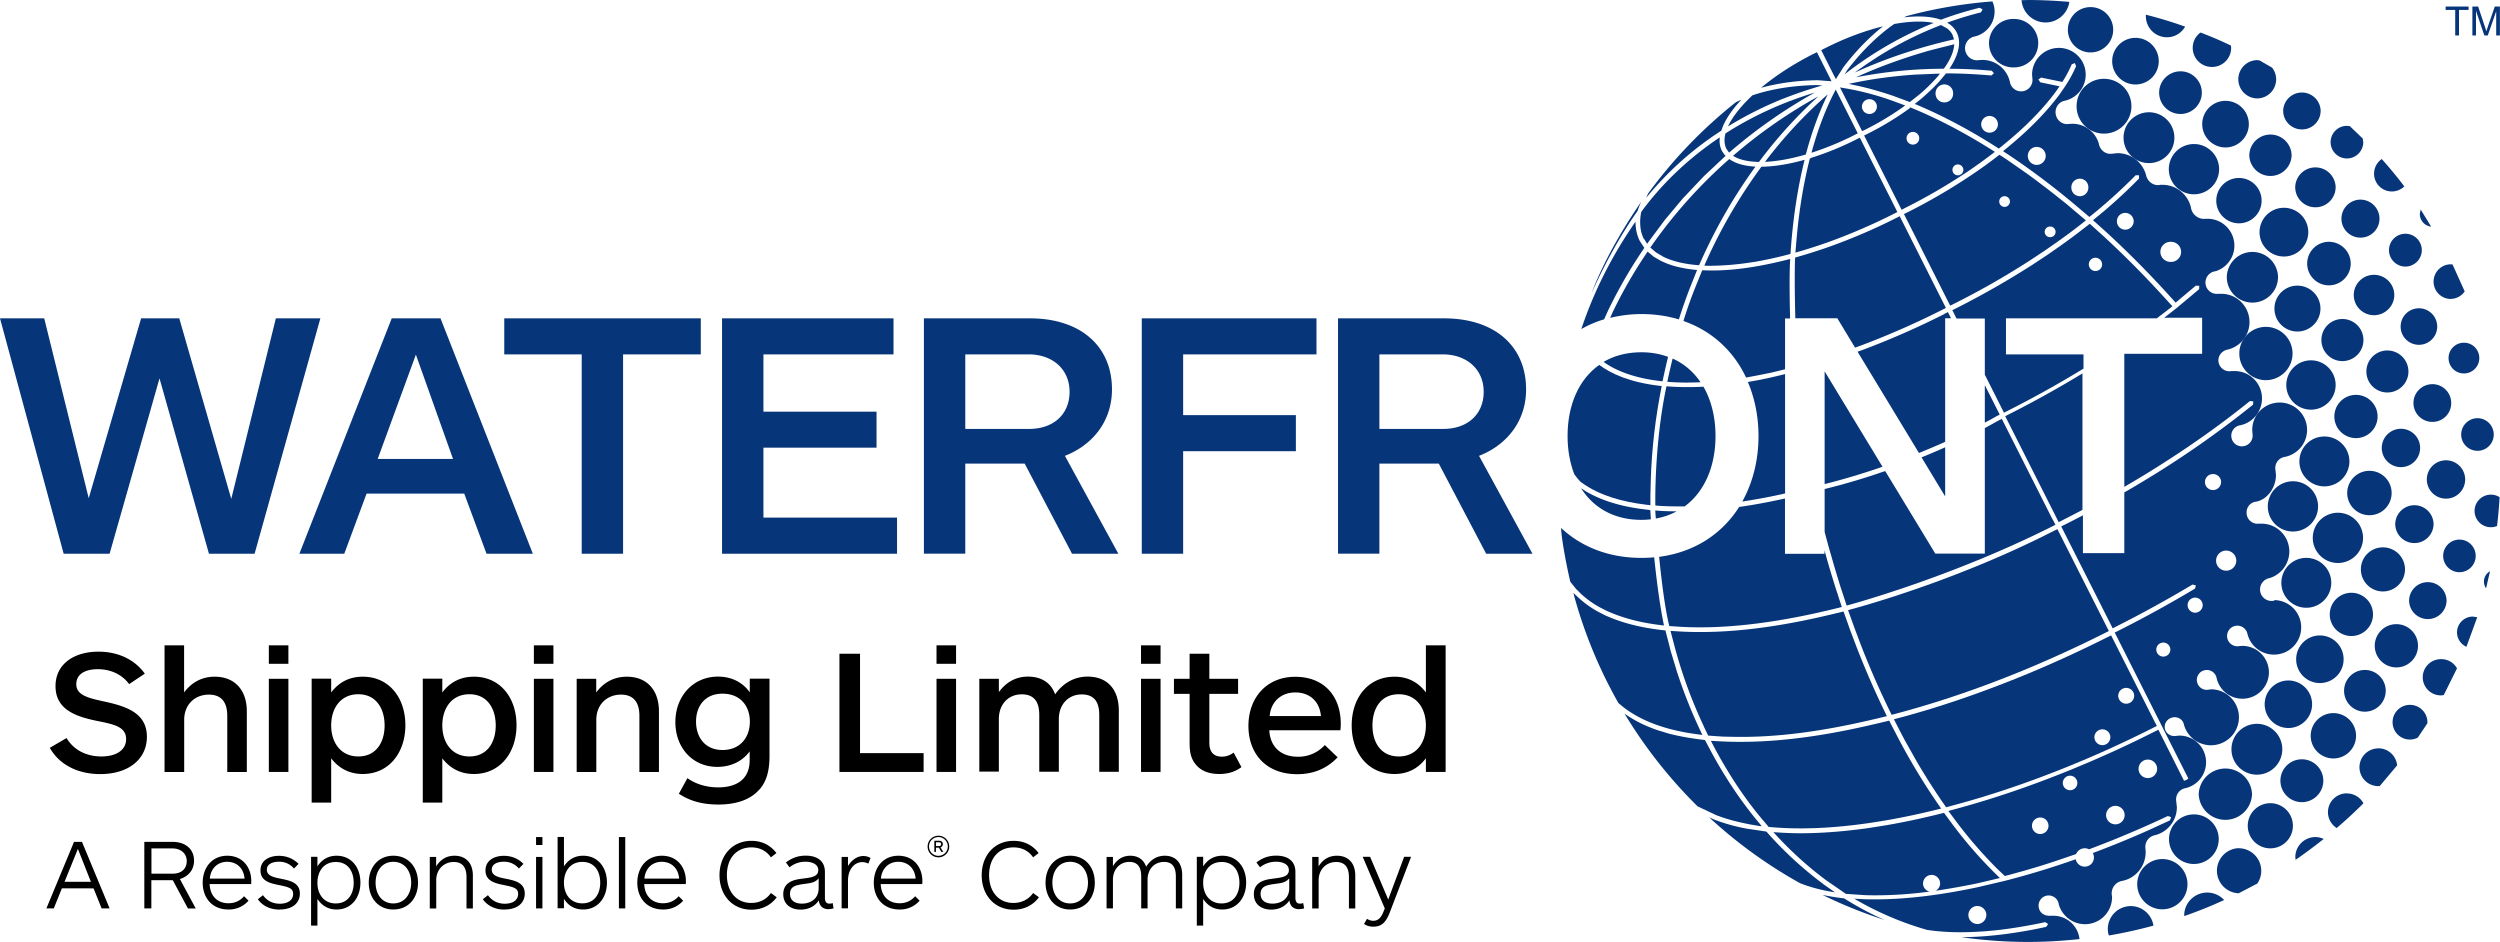 <svg width="191" height="72" viewBox="0 0 191 72" fill="none" xmlns="http://www.w3.org/2000/svg">
    <g clip-path="url(#6zb1h89nla)">
        <path d="m11.064 51.468-1.196.797c-.566-.76-1.436-1.138-2.4-1.138-.892 0-1.639.326-1.639 1.152 0 .826.907 1.044 2.009 1.29 1.79.377 3.385.884 3.385 2.724 0 1.666-1.355 2.847-3.567 2.847-1.79 0-3.16-.775-3.85-2.007l1.277-.746c.609 1 1.624 1.406 2.668 1.406 1.123 0 1.885-.486 1.885-1.326 0-.964-.98-1.138-2.262-1.398-1.639-.34-3.132-.884-3.132-2.652 0-1.652 1.37-2.63 3.284-2.63 1.4 0 2.711.529 3.538 1.68zM12.571 58.974v-9.672h1.494v3.6c.58-.775 1.37-1.202 2.334-1.202 1.559 0 2.458 1.043 2.458 2.644v4.637h-1.494v-4.296c0-.761-.246-1.616-1.406-1.616-1.059 0-1.885.746-1.885 1.927v3.985h-1.493l-.008-.007zM20.54 51.86h1.493v7.114h-1.494v-7.115zm0-2.558h1.493v1.412h-1.494v-1.412zM27.376 57.793c1.355 0 2.008-1.072 2.008-2.37 0-1.296-.653-2.383-2.008-2.383-1.356 0-2.074 1.072-2.074 2.384 0 1.311.732 2.369 2.074 2.369zm-2.074-5.934v1.043c.653-.855 1.48-1.202 2.414-1.202 2.023 0 3.255 1.623 3.255 3.71 0 2.086-1.246 3.723-3.255 3.723-.935 0-1.761-.355-2.414-1.195v3.383H23.81v-9.47h1.493v.008zM35.866 57.793c1.355 0 2.008-1.072 2.008-2.37 0-1.296-.653-2.383-2.008-2.383-1.356 0-2.074 1.072-2.074 2.384 0 1.311.733 2.369 2.074 2.369zm-2.074-5.934v1.043c.653-.855 1.48-1.202 2.415-1.202 2.022 0 3.255 1.623 3.255 3.71 0 2.086-1.247 3.723-3.255 3.723-.936 0-1.762-.355-2.415-1.195v3.383H32.3v-9.47h1.493v.008zM40.788 51.86h1.494v7.114h-1.494v-7.115zm0-2.558h1.494v1.412h-1.494v-1.412zM44.058 58.974v-7.115h1.493v1.043c.58-.775 1.37-1.202 2.335-1.202 1.558 0 2.457 1.043 2.457 2.644v4.637H48.85v-4.296c0-.761-.247-1.616-1.407-1.616-1.058 0-1.885.746-1.885 1.927v3.985h-1.493l-.007-.007zM55.2 52.997c-1.355 0-2.022.963-2.022 2.137 0 1.173.674 2.166 2.023 2.166 1.348 0 2.088-.963 2.088-2.166 0-1.203-.732-2.137-2.088-2.137zm2.792 7.346c-.747.84-1.914 1.123-3.117 1.123-1.204 0-2.168-.268-3.01-.826l.653-1.188c.61.434 1.421.703 2.357.703 1.355 0 2.4-.58 2.4-2.087v-.666c-.573.796-1.494 1.188-2.466 1.188-1.914 0-3.211-1.478-3.211-3.427 0-1.95 1.34-3.47 3.255-3.47.986 0 1.856.39 2.429 1.202v-1.043h1.508v5.868c0 1.102-.189 1.95-.783 2.616M64.133 58.974v-9.027h1.573v7.592h4.858v1.435h-6.431zM71.55 51.86h1.493v7.114H71.55v-7.115zm0-2.558h1.493v1.412H71.55v-1.412zM74.82 58.974v-7.115h1.493v1.014c.565-.76 1.298-1.18 2.226-1.18 1.044 0 1.761.485 2.073 1.354.624-.884 1.494-1.354 2.48-1.354 1.558 0 2.385 1.028 2.385 2.6v4.673h-1.494v-4.325c0-.782-.217-1.587-1.341-1.587-.993 0-1.747.732-1.747 1.899v4.006H79.4v-4.325c0-.782-.217-1.587-1.34-1.587-1.001 0-1.748.732-1.748 1.899v4.006h-1.494v.022zM87.174 51.86h1.493v7.114h-1.493v-7.115zm0-2.558h1.493v1.412h-1.493v-1.412zM94.851 58.604c-.45.34-1 .529-1.696.529-.87 0-1.53-.283-1.929-.906-.246-.37-.34-.796-.34-1.492v-3.724h-1.197V51.86h1.197v-1.913h1.508v1.913h2.196v1.152h-2.196v3.738c0 .718.34 1.058.964 1.058.391 0 .689-.152.892-.311l.594 1.108h.007zM100.919 54.706c-.109-1.195-.935-1.804-1.95-1.804-1.124 0-1.885.747-1.965 1.804h3.915zm1.479 1.087h-5.423c.065 1.297.92 2.022 2.182 2.022a2.73 2.73 0 0 0 2.059-.892l.979.935c-.747.782-1.733 1.29-3.089 1.29-2.4 0-3.726-1.587-3.726-3.688s1.341-3.753 3.581-3.753c2.241 0 3.473 1.529 3.473 3.579 0 .217-.014.391-.029.514M106.865 53.04c-1.356 0-2.009 1.072-2.009 2.384 0 1.311.653 2.369 2.009 2.369 1.355 0 2.073-1.058 2.073-2.37 0-1.31-.718-2.383-2.073-2.383zm2.073 5.934V57.93c-.638.855-1.479 1.203-2.4 1.203-2.022 0-3.269-1.608-3.269-3.71 0-2.1 1.247-3.723 3.269-3.723.936 0 1.762.355 2.4 1.202v-3.6h1.508v9.672h-1.508zM5.952 64.856 4.93 67.371h2.015l-.993-2.514zM7.764 69.4l-.616-1.529H4.727L4.11 69.4h-.565l2.11-5.08h.609l2.11 5.08h-.61zM13.188 64.82H11.57v1.927h1.639c.667 0 1.058-.39 1.058-.956 0-.565-.428-.97-1.087-.97m1.174 4.578-1.153-2.152h-1.638V69.4h-.537V64.32h2.168c.979 0 1.631.558 1.631 1.435 0 .703-.427 1.195-1.08 1.405l1.21 2.246h-.608l.007-.007zM18.684 67.124c-.073-.847-.646-1.282-1.327-1.282-.761 0-1.269.543-1.327 1.282h2.654zm.507.42h-3.175c.036.92.601 1.464 1.442 1.464.472 0 .87-.174 1.19-.536l.34.34a1.981 1.981 0 0 1-1.537.674c-1.232 0-1.965-.877-1.965-2.043 0-1.166.718-2.065 1.878-2.065s1.834.87 1.834 1.942c0 .116-.007.18-.014.232M21.358 69.493c-.746 0-1.312-.304-1.66-.79l.392-.311c.297.413.725.652 1.29.652.566 0 1.015-.246 1.015-.746 0-.45-.348-.529-1.167-.696-.718-.145-1.327-.355-1.327-1.1 0-.79.696-1.117 1.407-1.117.71 0 1.203.312 1.5.616l-.348.355a1.456 1.456 0 0 0-1.152-.521c-.457 0-.921.159-.921.608 0 .45.471.573 1.015.681.732.145 1.508.297 1.508 1.145 0 .717-.566 1.217-1.537 1.217M25.658 69.022c.906 0 1.363-.695 1.363-1.58 0-.883-.442-1.586-1.363-1.586-.92 0-1.407.71-1.407 1.587s.493 1.58 1.407 1.58zm-1.407-3.55v.718c.392-.594.914-.812 1.465-.812 1.13 0 1.82.891 1.82 2.05 0 1.16-.696 2.058-1.82 2.058-.558 0-1.073-.217-1.465-.811v2.043h-.485v-5.26h.485v.014zM30.05 65.842c-.862 0-1.355.703-1.355 1.594 0 .89.493 1.586 1.356 1.586.862 0 1.363-.71 1.363-1.586 0-.877-.493-1.594-1.363-1.594zm0 3.644c-1.16 0-1.877-.891-1.877-2.05 0-1.16.718-2.058 1.878-2.058s1.885.884 1.885 2.058c0 1.173-.725 2.05-1.885 2.05zM32.835 69.4v-3.928h.486v.718c.333-.522.783-.812 1.406-.812.834 0 1.4.529 1.4 1.514v2.514h-.486v-2.398c0-.521-.153-1.152-.972-1.152-.768 0-1.341.573-1.341 1.391v2.16h-.486l-.007-.008zM38.548 69.493c-.747 0-1.312-.304-1.66-.79l.391-.311c.297.413.725.652 1.29.652.566 0 1.016-.246 1.016-.746 0-.45-.348-.529-1.168-.696-.717-.145-1.326-.355-1.326-1.1 0-.79.696-1.117 1.406-1.117s1.204.312 1.494.616l-.348.355a1.456 1.456 0 0 0-1.153-.521c-.457 0-.92.159-.92.608 0 .45.47.573 1.014.681.732.145 1.508.297 1.508 1.145 0 .717-.565 1.217-1.537 1.217M40.955 69.4h.486v-3.928h-.486V69.4zm0-4.84h.486v-.61h-.486v.61zM44.493 69.015c.906 0 1.363-.695 1.363-1.58 0-.883-.442-1.586-1.363-1.586-.92 0-1.407.71-1.407 1.587 0 .876.493 1.58 1.407 1.58zm-1.407-5.064v2.239c.392-.594.914-.812 1.465-.812 1.13 0 1.82.891 1.82 2.05 0 1.16-.696 2.058-1.82 2.058-.558 0-1.08-.217-1.465-.811v.717h-.485v-5.448h.485v.007zM47.77 63.95h-.486v5.45h.486v-5.45zM51.888 67.124c-.073-.847-.646-1.282-1.327-1.282-.761 0-1.269.543-1.327 1.282h2.654zm.507.42H49.22c.036.92.601 1.464 1.442 1.464.472 0 .87-.174 1.19-.536l.34.34a1.981 1.981 0 0 1-1.537.674c-1.232 0-1.965-.877-1.965-2.043 0-1.166.718-2.065 1.878-2.065s1.834.87 1.834 1.942c0 .116-.007.18-.014.232M58.891 65.494c-.319-.464-.82-.753-1.486-.753-1.131 0-1.87.826-1.87 2.115 0 1.29.746 2.13 1.855 2.13.653 0 1.182-.29 1.508-.76l.442.325c-.427.587-1.102.95-1.928.95-1.479 0-2.443-1.13-2.443-2.63s.964-2.63 2.436-2.63c.862 0 1.486.37 1.914.934l-.42.326-.008-.007zM62.545 67.102c-.304.384-.74.37-1.283.457-.515.08-.906.203-.906.732 0 .529.406.746.906.746.63 0 1.283-.333 1.283-1.181v-.754zm.761 2.362c-.377 0-.703-.195-.746-.674-.37.537-.9.703-1.392.703-.812 0-1.327-.449-1.327-1.18 0-.906.797-1.095 1.327-1.167.652-.094 1.348-.102 1.348-.667 0-.478-.522-.644-.979-.644-.456 0-.862.145-1.218.427l-.275-.37c.428-.325.899-.521 1.508-.521.863 0 1.471.384 1.471 1.253v1.935c0 .326.095.478.348.478a.652.652 0 0 0 .247-.044l.065.406a1.282 1.282 0 0 1-.391.058M66.337 65.98a1.039 1.039 0 0 0-.457-.116c-.55 0-1.094.485-1.094 1.427v2.108H64.3v-3.927h.486v.689c.275-.428.674-.761 1.174-.761.247 0 .435.08.551.152l-.174.435v-.007zM69.955 67.124c-.073-.847-.645-1.282-1.327-1.282-.76 0-1.268.543-1.326 1.282h2.653zm.508.42h-3.176c.036.92.602 1.464 1.443 1.464.471 0 .87-.174 1.189-.536l.34.34a1.98 1.98 0 0 1-1.537.674c-1.232 0-1.964-.877-1.964-2.043 0-1.166.718-2.065 1.877-2.065 1.16 0 1.835.87 1.835 1.942 0 .116-.007.18-.015.232M71.767 64.35h-.26v.29h.26c.073 0 .138-.066.138-.146 0-.08-.065-.145-.138-.145zm.297.738h-.145l-.188-.326h-.225v.326h-.123v-.854h.377c.152 0 .275.1.275.26 0 .116-.072.21-.18.247l.21.347zm-.37.297a.715.715 0 0 0 .718-.717.715.715 0 0 0-.717-.717.715.715 0 0 0-.718.717c0 .399.319.717.718.717zm0-1.536a.826.826 0 1 1 .002 1.652.826.826 0 0 1-.001-1.652zM78.923 65.494c-.319-.464-.819-.753-1.486-.753-1.131 0-1.87.826-1.87 2.115 0 1.29.746 2.13 1.856 2.13.652 0 1.181-.29 1.507-.76l.443.325c-.428.587-1.102.95-1.929.95-1.479 0-2.443-1.13-2.443-2.63s.964-2.63 2.436-2.63c.863 0 1.486.37 1.914.934l-.42.326-.008-.007zM81.758 65.842c-.863 0-1.356.703-1.356 1.594 0 .89.493 1.586 1.356 1.586.862 0 1.363-.71 1.363-1.586 0-.877-.493-1.594-1.363-1.594zm0 3.644c-1.16 0-1.878-.891-1.878-2.05 0-1.16.718-2.058 1.878-2.058s1.885.884 1.885 2.058c0 1.173-.725 2.05-1.885 2.05zM84.542 69.4v-3.928h.486v.703c.319-.514.74-.797 1.326-.797.588 0 1.023.29 1.211.84.312-.492.783-.84 1.421-.84.82 0 1.334.522 1.334 1.478V69.4h-.485v-2.42c0-.55-.145-1.13-.9-1.13-.754 0-1.261.565-1.261 1.362V69.4h-.486v-2.42c0-.558-.145-1.13-.906-1.13-.718 0-1.254.558-1.254 1.362V69.4h-.486zM93.329 69.022c.906 0 1.363-.695 1.363-1.58 0-.883-.442-1.586-1.363-1.586s-1.407.71-1.407 1.587.493 1.58 1.407 1.58zm-1.407-3.55v.718c.392-.594.914-.812 1.465-.812 1.13 0 1.82.891 1.82 2.05 0 1.16-.697 2.058-1.82 2.058-.558 0-1.073-.217-1.465-.811v2.043h-.486v-5.26h.486v.014zM98.498 67.102c-.304.384-.74.37-1.283.457-.515.08-.906.203-.906.732 0 .529.406.746.906.746.63 0 1.283-.333 1.283-1.181v-.754zm.761 2.362c-.377 0-.703-.195-.746-.674-.37.537-.9.703-1.392.703-.812 0-1.327-.449-1.327-1.18 0-.906.797-1.095 1.327-1.167.652-.094 1.348-.102 1.348-.667 0-.478-.522-.644-.979-.644a1.94 1.94 0 0 0-1.225.427l-.275-.37c.427-.325.899-.521 1.508-.521.862 0 1.471.384 1.471 1.253v1.935c0 .326.095.478.348.478a.652.652 0 0 0 .247-.044l.072.406a1.281 1.281 0 0 1-.391.058M100.252 69.4v-3.928h.486v.718c.333-.522.783-.812 1.406-.812.834 0 1.399.529 1.399 1.514v2.514h-.485v-2.398c0-.521-.153-1.152-.972-1.152-.768 0-1.341.573-1.341 1.391v2.16h-.486l-.007-.008zM106.226 69.595c-.297.775-.587 1.202-1.305 1.202-.282 0-.514-.072-.71-.21l.232-.391a.835.835 0 0 0 .478.152c.406 0 .617-.297.769-.68l.109-.262-1.69-3.948h.566l1.385 3.267 1.218-3.267h.529l-1.581 4.13v.007z" fill="#000"/>
        <path d="M19.452 42.303h-3.488l-3.777-13.396-3.813 13.396h-3.51L0 24.321h3.378l3.4 13.744 4.003-13.744h2.914l3.973 13.794 3.408-13.794h3.4l-5.024 17.982zM31.77 27.103l-2.915 7.962h5.757l-2.835-7.962h-.007zm5.4 15.2-1.703-4.593h-7.46l-1.704 4.593h-3.429l7.054-17.982h3.727l7.054 17.982H37.17zM47.603 27.074v15.23h-3.16v-15.23h-5.917v-2.753h15.015v2.753h-5.938zM55.165 42.303V24.321h13.1v2.753h-9.939v4.376h8.642v2.753h-8.642v5.34h10.208v2.76H55.165zM78.583 27.074h-4.836v5.695h4.886c1.842 0 3.082-1.109 3.082-2.833 0-1.724-1.298-2.862-3.132-2.862zm3.32 15.23-3.618-6.884h-4.538v6.883h-3.161V24.321h8.076c3.973 0 6.293 2.188 6.293 5.427 0 2.564-1.624 4.318-3.596 5.078l4.082 7.477h-3.538zM90.392 27.074v4.644h8.613v2.753h-8.613v7.832h-3.16V24.321h13.347v2.753H90.392zM110.221 27.074h-4.835v5.695h4.886c1.842 0 3.081-1.109 3.081-2.833 0-1.724-1.297-2.862-3.132-2.862zm3.321 15.23-3.618-6.884h-4.538v6.883h-3.161V24.321h8.076c3.973 0 6.293 2.188 6.293 5.427 0 2.564-1.624 4.318-3.596 5.078l4.082 7.477h-3.538zM187.578 2.71V.76h-.732V.5h1.754v.26h-.732v1.95h-.29zM188.89 2.71V.5h.442l.522 1.565c.051.145.08.253.102.326.029-.08.065-.196.116-.355L190.601.5h.392v2.21h-.283V.862l-.645 1.848h-.261l-.638-1.884V2.71h-.283.007zM130.187 55.54l.319.659.602.043.58.037.732.014c3.553.072 7.098-.493 10.556-1.297l1.182-.282a67 67 0 0 1-2.291-5.217l-.537-1.413-.166-.478-.319-.89-.711.173c-3.9.95-8.142 1.616-12.158 1.333l-.348-.022.232.892a36.316 36.316 0 0 0 2.334 6.448M126.149 18.822l-.065.087.036.037.384.325.066.044.5.297c.718.355 1.646.572 2.74.652.74-1.68 1.581-3.31 2.516-4.847a41.208 41.208 0 0 1 1.791-2.688c-.856-.043-1.537-.239-2.001-.58l-.087.08a37.392 37.392 0 0 0-5.88 6.593z" fill="#06357A"/>
        <path d="m134.667 62.632.457.544c2.219.217 4.785.123 7.634-.29l1.378-.218a55.887 55.887 0 0 0 3.444-.717l.717-.174-.072-.116a49.21 49.21 0 0 1-3.35-5.556l-.543-1.05-1.24.296c-3.835.899-7.924 1.514-11.868 1.275l-.515-.029.326.623c1.037 1.92 2.233 3.76 3.64 5.427M148.052 5.825l.159-.196h-.159l-1.603.066h-.065c-1.725.115-3.436.34-5.126.71h-.029l.247.057c1.08.21 2.081.5 3.125.848l1.312.486.696-.551c.522-.435 1-.906 1.443-1.413M146.63 10.563a.485.485 0 1 1-.97 0 .485.485 0 0 1 .97 0zm2.951 2c.232 0 .42.188.42.413 0 .224-.188.42-.42.42a.414.414 0 0 1-.413-.42c0-.232.188-.413.413-.413zm-3.669-4.304c-.964.71-2.044 1.37-3.204 1.95l-.29.144 2.726 5.398.138.275.282-.145a44.188 44.188 0 0 0 4.735-2.753c.739-.5 1.442-1.007 2.109-1.529-2.204-1.405-4.371-2.543-6.452-3.39l-.058.043.014.007zM156.903 40.564c-7.859 4.029-15.711 6.05-15.711 6.05l.312.87.167.463.529 1.405a67.317 67.317 0 0 0 2.32 5.26c3.321-.862 6.779-2.036 10.273-3.485a93.859 93.859 0 0 0 6.04-2.774l.282-.145-3.929-7.781-.283.137zM131.825 10.208a1.94 1.94 0 0 0-.072.514c0 .24.051.45.138.638l.188.268.029.03a38.991 38.991 0 0 1 6.547-4.587c-.798.24-1.566.514-2.32.811a27.127 27.127 0 0 0-4.524 2.319M156.621 18.12a.405.405 0 1 1 0-.812.406.406 0 1 1 0 .811zm-3.473-2.312a.407.407 0 0 1-.406-.412.4.4 0 0 1 .406-.406c.225 0 .413.18.413.405a.417.417 0 0 1-.413.413zm4.785-.18-.899-.718-.631-.493-.986-.746-.544-.398-1.529-1.065-.588-.384c-.703.55-1.45 1.094-2.24 1.615a44.148 44.148 0 0 1-4.77 2.775l-.283.138 3.349 6.643.182.355.282-.137a61.601 61.601 0 0 0 5.771-3.29l1.16-.767c.892-.616 1.784-1.24 2.632-1.906l.522-.413-.754-.637-.674-.573zM153.873 5.151a1.852 1.852 0 0 0 1.848-1.855 1.841 1.841 0 0 0-1.848-1.847 1.852 1.852 0 1 0 0 3.702zM134.385 12.374a35.392 35.392 0 0 1 4.539-5.013 38.246 38.246 0 0 0-6.518 4.542c.45.297 1.131.45 1.979.471z" fill="#06357A"/>
        <path d="M147.885 68.052a54.377 54.377 0 0 0 3.219-.573l1.689-.398-.297-.29a32.863 32.863 0 0 1-3.596-4.18l-.377-.508-.863.21a55.95 55.95 0 0 1-3.451.718l-1.392.224c-1.885.268-3.647.406-5.271.406a26.68 26.68 0 0 1-2.059-.087 27.743 27.743 0 0 0 4.024 3.673l1.515 1.044 1.385.094.392.014a30.673 30.673 0 0 0 4.618-.282.637.637 0 0 1-.501-.623.66.66 0 0 1 .653-.652c.355 0 .652.297.652.652 0 .246-.145.449-.34.558zM156.28 1.717a1.84 1.84 0 0 0 1.819-1.572A36.432 36.432 0 0 0 155.004 0l-.559.014c.08.957.87 1.703 1.842 1.703M148.508 5.253c.5-.689.768-1.333.797-1.87l-.181.044-1.551.391-.269.073c-1.819.528-3.61 1.159-5.343 1.941l-.174.08.138-.03a35.25 35.25 0 0 1 6.467-.63h.116zM141.128 5.361l-.203.319a29.363 29.363 0 0 1 2.624-1.818 27.58 27.58 0 0 1 4.184-2.109c-.696-.145-1.588-.137-2.625.015l-.391.065c-1.255.877-2.473 2.058-3.596 3.535M142.251 8.143c0-.311.254-.565.573-.565.319 0 .572.254.572.565a.567.567 0 0 1-.572.565.568.568 0 0 1-.573-.565zm3.299-.087-.841-.311a21.494 21.494 0 0 0-3.495-.957l-.638-.108 1.602 3.166.087.174.29-.138a22.504 22.504 0 0 0 3.009-1.826M134.849 12.367c.92-.043 1.986-.232 3.117-.565.45-1.703 1.015-3.239 1.675-4.593a34.614 34.614 0 0 0-4.792 5.158zM142.099 10.512l-.283.145a22.843 22.843 0 0 1-3.473 1.413l-.072.05c-.515 2.008-.834 4.094-1.015 6.159l-.087 1.021a40.547 40.547 0 0 0 2.479-.79 44.946 44.946 0 0 0 5.025-2.166l.282-.144-.137-.283-2.726-5.397.007-.008zM134.573 12.737a39.914 39.914 0 0 0-1.928 2.876 39.133 39.133 0 0 0-2.436 4.68l.268.015c1.167 0 2.342-.102 3.495-.29h.029a32.65 32.65 0 0 0 2.791-.616c.174-2.601.536-5.014 1.08-7.194-1.203.34-2.342.521-3.299.529zM138.395 11.672a22.712 22.712 0 0 0 3.255-1.34l.283-.146-.087-.174-1.595-3.166c-.74 1.391-1.363 3.014-1.856 4.833M173.455 61.364a1.725 1.725 0 1 0-.003 3.45 1.725 1.725 0 0 0 .003-3.45zM175.362 65.487l.022.203a38.327 38.327 0 0 0 2.146-1.594 1.55 1.55 0 0 0-.631-.145c-.848 0-1.537.688-1.537 1.536zM171.048 64.799a1.725 1.725 0 0 0-.015 3.448l1.428-.746a1.725 1.725 0 0 0-1.428-2.695M162.798 69.225c-.972 0-1.762.783-1.762 1.754 0 .173.029.34.08.492a35.583 35.583 0 0 0 3.407-.753 1.755 1.755 0 0 0-1.732-1.493M179.298 60.611c-.797 0-1.443.645-1.443 1.442 0 .507.269.949.667 1.21a35.701 35.701 0 0 0 2.045-1.891 1.434 1.434 0 0 0-1.269-.754M165.204 65.632a1.924 1.924 0 0 0-1.921 1.92c0 1.057.863 1.92 1.921 1.92a1.92 1.92 0 1 0 0-3.84zM166.879 69.95v.036a32.92 32.92 0 0 0 3.045-1.225 1.757 1.757 0 0 0-3.052 1.18M187.716 48.31c0 .492.297.912.718 1.108l.826-2.26-.333-.052c-.667 0-1.211.544-1.211 1.21M189.774 44.434c0 .188.058.37.16.514l.304-1.305a.898.898 0 0 0-.464.79zM181.705 57.177a1.441 1.441 0 1 0 0 2.883h.102l1.334-1.586a1.442 1.442 0 0 0-1.436-1.304M159.716 4.006a1.732 1.732 0 1 0 .001-3.464 1.732 1.732 0 0 0-.001 3.464zM186.519 50.36a1.384 1.384 0 1 0 0 2.767l.182-.022 1.015-2.043a1.373 1.373 0 0 0-1.197-.703zM184.12 53.852c-.74 0-1.327.594-1.327 1.325 0 .732.594 1.326 1.327 1.326.217 0 .42-.058.601-.152l.733-1.094v-.08c0-.731-.602-1.325-1.327-1.325M125.388 15.417c-2.813 4.086-3.784 6.97-3.784 6.97s1.421-3.326 3.509-6.274c0 0 .094-.312.275-.696zM136.212 7.55a31.974 31.974 0 0 1 3.016-1.022l-.384-.03c-1.849.03-3.517.298-4.967.79l-.282.276c-.74.739-1.276 1.449-1.574 2.093a28.278 28.278 0 0 1 4.184-2.108M140.903 68.638a18.298 18.298 0 0 1-1.668-.268 35.354 35.354 0 0 0 4.764 1.92l-.457-.203a24.165 24.165 0 0 1-2.646-1.449M131.514 9.976c.217-.717.747-1.528 1.53-2.362l-.414.189a36.042 36.042 0 0 0-6.713 6.977l-.152.34a24.505 24.505 0 0 1 5.756-5.144M139.932 6.216l-.174-.355-.943-1.869-.29.138c-1.486.753-2.864 1.644-3.98 2.579 1.298-.355 2.74-.558 4.314-.58l1.073.08v.007zM140.257 6.05l.573-.906c.957-1.253 1.979-2.297 3.03-3.13-1.413.34-2.95.92-4.437 1.674l-.043.021-.239.124.942 1.869.181.348h-.007z" fill="#06357A"/>
        <path d="m125.605 18.243.232.384.087-.116 1.233-1.66.086-.108 1.378-1.645.022-.014 1.493-1.58.065-.065 1.537-1.441.095-.087-.058-.066-.051-.065-.167-.246a1.72 1.72 0 0 1-.181-.797l.014-.24c-2.341 1.566-4.349 3.457-5.966 5.645l-.044.094-.021.116c-.109.717-.044 1.362.232 1.905M133.624 62.973l.863.145h.101l-.116-.152c-1.457-1.718-2.776-3.717-3.835-5.717l-.377-.71-.558-.072a18.885 18.885 0 0 1-2.211-.42l-.834-.254c-.979-.333-1.827-.76-2.545-1.275a36.314 36.314 0 0 0 5.59 7.093l1.421.666c.74.29 1.58.515 2.494.689M139.294 67.537a28.274 28.274 0 0 1-4.35-4.014h-.051l-1.334-.195a14.014 14.014 0 0 1-2.574-.703l-.406-.181a35.992 35.992 0 0 0 6.938 5.028c.783.312 1.675.55 2.676.703l-.907-.638h.008z" fill="#06357A"/>
        <path d="M130.064 56.148a37.408 37.408 0 0 1-1.95-4.847l-.479-1.58-.123-.499-.275-1.058-.334-.036c-1.479-.174-2.958-.514-4.314-1.138l-.529-.275a7.579 7.579 0 0 1-1.631-1.21l-.225-.203a35.636 35.636 0 0 0 3.444 8.412l.341.282c.739.587 1.703 1.094 2.791 1.457.964.326 2.073.557 3.291.695M148.747 2.166l-.457-.253a28.006 28.006 0 0 0-4.553 2.253 34.78 34.78 0 0 0-2.037 1.376l.203-.087c2.313-1.043 4.756-1.84 7.228-2.412l.16-.036-.123-.355a1.339 1.339 0 0 0-.421-.486zM189.057 39.036a1.246 1.246 0 0 0 1.718 1.152c.087-.725.152-1.464.196-2.203a1.246 1.246 0 0 0-1.914 1.05zM189.419 27.357a1.17 1.17 0 0 0-1.174-1.174 1.17 1.17 0 0 0-1.175 1.174 1.17 1.17 0 0 0 1.175 1.174c.652 0 1.174-.53 1.174-1.174zM181.967 34.225a1.465 1.465 0 1 0 2.93-.002 1.465 1.465 0 0 0-2.93.002zM173.462 10.28c-.891 0-1.616.718-1.616 1.616a1.618 1.618 0 0 0 3.233 0c0-.891-.725-1.616-1.617-1.616zM185.838 29.35c-.798 0-1.45.644-1.45 1.44 0 .798.645 1.443 1.45 1.443a1.43 1.43 0 0 0 1.435-1.442 1.44 1.44 0 0 0-1.435-1.442zM185.925 40.064a1.464 1.464 0 0 0-2.929 0 1.465 1.465 0 0 0 2.929 0zM176.696 41.093c0 1.058.863 1.92 1.922 1.92a1.92 1.92 0 1 0 0-3.84 1.92 1.92 0 0 0-1.922 1.92zM183.742 43.498c0-.927-.754-1.68-1.689-1.68s-1.682.753-1.682 1.68c0 .928.754 1.689 1.682 1.689a1.69 1.69 0 0 0 1.689-1.688zM179.646 48.592a1.651 1.651 0 1 0 0-3.304 1.652 1.652 0 1 0 0 3.304zM173.767 23.575c0 .97.783 1.753 1.754 1.753.972 0 1.762-.79 1.762-1.753 0-.964-.79-1.753-1.762-1.753-.971 0-1.754.79-1.754 1.753zM177.929 18.474a1.66 1.66 0 0 0-1.66 1.667c0 .92.746 1.659 1.66 1.659a1.67 1.67 0 0 0 1.667-1.66c0-.912-.746-1.666-1.667-1.666zM163.153 6.455a1.78 1.78 0 0 0 1.776-1.782 1.78 1.78 0 0 0-1.776-1.782 1.782 1.782 0 1 0 0 3.564zM177.355 25.98c0 .884.718 1.609 1.603 1.609a1.61 1.61 0 0 0 1.609-1.609c0-.89-.718-1.608-1.609-1.608a1.6 1.6 0 0 0-1.603 1.608zM181.372 20.996c-.848 0-1.544.688-1.544 1.543s.696 1.543 1.544 1.543c.849 0 1.552-.695 1.552-1.543s-.696-1.543-1.552-1.543zM182.394 26.777c-.884 0-1.602.717-1.602 1.609 0 .89.718 1.6 1.602 1.6.885 0 1.61-.716 1.61-1.6a1.61 1.61 0 0 0-1.61-1.609zM188.339 36.63a1.465 1.465 0 1 0-2.93.003 1.465 1.465 0 0 0 2.93-.003zM164.182 12.461a1.942 1.942 0 1 0-1.943-1.941c0 1.072.863 1.941 1.943 1.941zM165.712 64.11c0 1.05.848 1.898 1.899 1.898 1.052 0 1.9-.847 1.9-1.898a1.89 1.89 0 0 0-1.9-1.89 1.894 1.894 0 0 0-1.899 1.89zM174.368 57.242a1.942 1.942 0 1 0-3.885.002 1.942 1.942 0 0 0 3.885-.002z" fill="#06357A"/>
        <path d="M172.056 60.676a2.039 2.039 0 0 0-4.075 0 2.039 2.039 0 0 0 4.075 0zM181.648 31.82a1.652 1.652 0 1 0-3.304 0 1.652 1.652 0 0 0 3.304 0zM160.746 6.02c-1.16 0-2.096.935-2.096 2.094 0 1.16.936 2.094 2.096 2.094a2.09 2.09 0 0 0 2.095-2.094 2.09 2.09 0 0 0-2.095-2.093zM171.81 9.484a1.78 1.78 0 0 0-3.56 0c0 .978.797 1.782 1.776 1.782s1.784-.797 1.784-1.782zM181.024 39.362c.942 0 1.696-.754 1.696-1.696 0-.941-.761-1.695-1.696-1.695-.936 0-1.697.76-1.697 1.695s.761 1.696 1.697 1.696zM171.055 17.062a1.732 1.732 0 1 0 .001-3.465 1.732 1.732 0 0 0-.001 3.465zM168.22 7.078c0-.898-.732-1.63-1.631-1.63s-1.631.732-1.631 1.63c0 .899.732 1.63 1.631 1.63s1.631-.731 1.631-1.63zM167.618 14.845a1.924 1.924 0 0 0 1.922-1.92c0-1.058-.863-1.92-1.922-1.92a1.92 1.92 0 1 0 0 3.84zM174.492 15.874a1.862 1.862 0 1 0-.002 3.724 1.862 1.862 0 0 0 .002-3.724zM182.518 19.112c0 .688.565 1.254 1.254 1.254.689 0 1.254-.566 1.254-1.254a1.254 1.254 0 0 0-2.508 0zM172.084 23.119a1.958 1.958 0 0 0 1.958-1.957 1.958 1.958 0 0 0-3.915 0c0 1.08.877 1.957 1.957 1.957zM185.744 17.323l-.805-1.319-.065.34c0 .508.384.921.87.972M183.409 24.951c0 .768.624 1.392 1.399 1.392a1.394 1.394 0 1 0 0-2.79c-.775 0-1.399.623-1.399 1.398zM178.886 16.707c0 .797.652 1.449 1.457 1.449s1.45-.652 1.45-1.45a1.46 1.46 0 0 0-1.45-1.455 1.46 1.46 0 0 0-1.457 1.456zM190.522 33.196c0-.688-.558-1.246-1.24-1.246-.681 0-1.247.558-1.247 1.246 0 .689.558 1.246 1.247 1.246a1.24 1.24 0 0 0 1.24-1.246zM187.215 22.836c.45 0 .849-.225 1.088-.572l-.928-2.058-.16-.014a1.326 1.326 0 0 0 0 2.651M168.996 5.115a1.46 1.46 0 0 0 1.465-1.464l-.022-.173a29.76 29.76 0 0 0-2.32-.993c-.363.26-.595.688-.595 1.166a1.46 1.46 0 0 0 1.465 1.464M165.56 2.847c.595 0 1.109-.333 1.385-.811a32.166 32.166 0 0 0-3.002-.913v.116a1.61 1.61 0 0 0 1.61 1.608M172.433 7.52a1.46 1.46 0 0 0 1.465-1.463 1.43 1.43 0 0 0-.312-.891l-.957-.551-.196-.022a1.464 1.464 0 0 0 0 2.927zM175.354 14.294a1.54 1.54 0 0 0 1.545 1.543 1.54 1.54 0 0 0 1.544-1.543 1.545 1.545 0 0 0-3.089 0zM179.306 12.106c.688 0 1.247-.558 1.247-1.246l-.037-.275-.993-.95-.217-.021a1.246 1.246 0 1 0 0 2.492zM175.869 9.89c.79 0 1.428-.638 1.428-1.428a1.432 1.432 0 0 0-2.863 0c0 .79.645 1.427 1.435 1.427zM182.742 14.627c.37 0 .703-.152.95-.384a33.551 33.551 0 0 0-1.726-2.093 1.357 1.357 0 0 0-.587 1.123c0 .753.609 1.354 1.363 1.354zM175.674 35.254c0 1.05.855 1.905 1.907 1.905a1.915 1.915 0 0 0 1.914-1.905 1.91 1.91 0 0 0-1.914-1.906 1.904 1.904 0 0 0-1.907 1.906zM173.26 38.688c0 1.058.855 1.92 1.921 1.92a1.919 1.919 0 1 0 0-3.84 1.924 1.924 0 0 0-1.921 1.92zM174.296 44.527c0 1.058.855 1.906 1.907 1.906a1.908 1.908 0 0 0 1.906-1.906c0-1.05-.855-1.905-1.906-1.905a1.903 1.903 0 0 0-1.907 1.905zM177.239 52.185a1.81 1.81 0 0 0 1.813-1.818 1.814 1.814 0 0 0-1.813-1.819c-1 0-1.812.812-1.812 1.819s.812 1.818 1.812 1.818zM176.558 31.298a1.885 1.885 0 0 0 1.885-1.884 1.885 1.885 0 0 0-3.77 0c0 1.036.841 1.884 1.885 1.884zM171.084 27.01c0 1.122.913 2.035 2.03 2.035a2.043 2.043 0 0 0 2.037-2.036 2.038 2.038 0 0 0-2.037-2.036c-1.124 0-2.03.913-2.03 2.036zM186.918 45.904c0-.79-.638-1.427-1.435-1.427-.798 0-1.428.644-1.428 1.427a1.432 1.432 0 0 0 2.863 0zM173.021 53.808a1.812 1.812 0 0 0 3.624 0c0-1-.812-1.819-1.812-1.819s-1.812.812-1.812 1.819zM187.904 43.716c.682 0 1.24-.558 1.24-1.246 0-.689-.558-1.246-1.24-1.246a1.246 1.246 0 1 0 0 2.492zM182.271 52.78c0-.877-.711-1.595-1.595-1.595-.885 0-1.588.718-1.588 1.594 0 .877.71 1.594 1.588 1.594a1.6 1.6 0 0 0 1.595-1.594zM184.736 49.338c0-.913-.74-1.652-1.653-1.652a1.651 1.651 0 1 0 0 3.304c.913 0 1.653-.74 1.653-1.652zM180.002 56.213c0-.963-.776-1.731-1.733-1.731a1.732 1.732 0 1 0 1.733 1.731zM175.862 61.285c.906 0 1.639-.74 1.639-1.638 0-.898-.733-1.637-1.639-1.637s-1.638.732-1.638 1.637a1.64 1.64 0 0 0 1.638 1.638zM122.553 24.4c.131-.289.254-.572.377-.825a36.762 36.762 0 0 1 2.697-4.637l-.348-.529c-.224-.442-.326-.941-.326-1.478-.797 1.174-2.762 4.065-4.14 8.209a8.225 8.225 0 0 1 1.733-.74M126.918 19.945l-.515-.297-.087-.058-.406-.34-.029-.03a35.592 35.592 0 0 0-2.617 4.514c-.065.13-.145.32-.247.551.747-.181 1.545-.29 2.393-.29 1.029 0 1.979.145 2.856.406.319-1 .667-1.985 1.066-2.956l.326-.819c-1.087-.094-2.008-.319-2.74-.688m-4.408 7.709c.834.6 2.226 1.246 4.509 1.485.131-.638.276-1.26.421-1.87a5.895 5.895 0 0 0-2.037-.347c-1.117 0-2.088.26-2.893.739" fill="#06357A"/>
        <path d="M126.091 38.594v-.768l.029-1.08v-.036c.065-2.427.37-4.89.834-7.216-2.451-.26-3.915-.97-4.771-1.616-1.559 1.102-2.421 3.058-2.421 5.434 0 1.072.181 2.058.514 2.92.254.348.45.55.45.55l.087.073c1.414 1.029 3.175 1.485 4.886 1.695l.392.05v-.006z" fill="#06357A"/>
        <path d="M126.388 42.578c-.319.03-.652.044-.986.044-2.53 0-4.611-.862-6.14-2.29.014.203.036.399.05.566.218 1.71.66 3.55.66 3.55l.464.58.065.05c.464.5 1.044.949 1.719 1.319l.507.26c1.32.602 2.712.928 4.154 1.102l.247.029c-.341-1.645-.58-3.572-.747-5.202m-.986-2.87c.254 0 .493-.014.732-.043-.029-.434-.043-.703-.043-.703l-.457-.057c-1.537-.182-3.117-.58-4.459-1.37l-.377-.246c.95 1.5 2.523 2.42 4.604 2.42zM127.788 27.393a55.766 55.766 0 0 0-.406 1.775c.754.065 1.595.08 2.537.036a5.02 5.02 0 0 0-2.131-1.811zm8.983-7.607-.261.065c-1.907.478-3.944.84-5.916.812l-.544-.015-.399.985a32.902 32.902 0 0 0-1.037 2.891c2.183.76 3.828 2.29 4.785 4.318a58.552 58.552 0 0 0 1.907-.37c.174-.036.573-.137 1.073-.26v-3.884h.384c-.087-3.42.008-4.535.008-4.535M140.374 24.321l1.355 2.239.573-.21a62.917 62.917 0 0 0 6.083-2.68l.283-.146-.182-.355-3.349-6.65-.283.144a44.42 44.42 0 0 1-5.075 2.181c-.884.312-1.769.594-2.632.833 0 0-.072 1.101.015 4.637h3.219l-.007.007zM139.402 36.985a53.313 53.313 0 0 0 4.423-1.325l-4.423-7.289v8.614zm12.238-7.563v2.869c.319-.167.609-.326.856-.471l.283-.145-1.139-2.253zm-3.095-5.427a63 63 0 0 1-6.119 2.695l-.508.181 4.691 7.738c.71-.29 1.385-.572 2.001-.855v-9.44h.449l-.239-.471-.283.145.008.007zM140.424 45.476l-.181-.543-.304-.985-.174-.58-.124-.427c-.014-.058-.043-.145-.072-.261l-.015-.044c-.043-.166-.101-.37-.159-.594v.268h-3.023v-4.224c-1.153.254-2.32.479-3.502.645-1.298 2.05-3.4 3.456-6.112 3.811.181 1.826.442 3.949.776 5.289l.884.058c3.821.217 8.004-.464 11.716-1.37l.58-.144-.29-.884v-.015zm-13.499-6.44-.464-.037s.014.232.043.616a5.192 5.192 0 0 0 1.595-.55c-.391 0-.783-.008-1.174-.03zM134.661 28.98c-.377.072-.754.137-1.124.203.522 1.238.812 2.63.812 4.13 0 1.868-.442 3.57-1.239 5.005a47.476 47.476 0 0 0 3.269-.615V28.58c-.667.167-1.276.312-1.718.391m-7.344.544c-.957 4.506-.848 9.107-.848 9.107l.478.036c.58.029 1.167.036 1.762.029 1.508-1.109 2.356-3.043 2.356-5.383 0-1.435-.326-2.724-.921-3.76-1.051.05-1.993.036-2.82-.03" fill="#06357A"/>
        <path d="m156.824 39.702-3.886-7.701-.283.145a47.48 47.48 0 0 1-1.015.558v9.592h-3.784l-3.828-6.31a50.189 50.189 0 0 1-4.626 1.376v3.267c.095.37.189.71.269 1.008l.166.594.037.116.261.912.21.703.261.848.254.768.224.688s7.787-2.072 15.667-6.028l.283-.145-.196-.39h-.014zm-8.214-5.528c-.573.254-1.175.515-1.805.768l1.805 2.985v-3.753zM160.093 19.692c.276 0 .508.224.508.507a.504.504 0 0 1-.508.507.504.504 0 0 1-.507-.507c0-.283.224-.507.507-.507zm-.921 7.382h-5.916v-2.753h11.521c.406-.304.804-.616 1.196-.92l-.74-.811a75.441 75.441 0 0 0-4.487-4.514l-1.088-.978-.573.442c-.855.674-1.747 1.297-2.646 1.92l-1.182.782a66.19 66.19 0 0 1-5.807 3.311l-.29.145.319.638h2.161v4.289l1.464 2.905.283-.145c1.986-1 3.929-2.087 5.793-3.224v-1.065l-.008-.022z" fill="#06357A"/>
        <path d="M170.077 43.6a.769.769 0 0 1-.769-.768c0-.42.348-.768.769-.768.42 0 .775.34.775.768a.77.77 0 0 1-.775.768zm-1.001-6.158a.615.615 0 0 1-.616-.616c0-.34.275-.609.616-.609.341 0 .616.276.616.609a.62.62 0 0 1-.616.616zm-1.37 9.367a.58.58 0 0 1-.573-.58c0-.318.261-.571.573-.571a.58.58 0 0 1 .58.572c0 .319-.261.58-.58.58zm-2.429 3.355a.535.535 0 0 1-.536-.536.536.536 0 1 1 .536.536zm-14.21 20.43a.686.686 0 0 1-.681-.688c0-.376.304-.688.681-.688.377 0 .689.312.689.688a.693.693 0 0 1-.689.689zm13.028-11.15a.71.71 0 0 1-.71-.702.71.71 0 0 1 1.421 0 .71.71 0 0 1-.711.703zm-2.479 3.536a.71.71 0 0 1-.711-.703c0-.384.319-.71.711-.71a.705.705 0 0 1 0 1.413zm-3.466-2.608a.55.55 0 0 1-.551-.55c0-.305.247-.559.551-.559.305 0 .559.247.559.558 0 .312-.247.551-.559.551zm-2.276 3.347a.631.631 0 1 1 0-1.262.631.631 0 0 1 0 1.262zm9.954-43.709a.775.775 0 0 1-.776-.767c0-.42.348-.768.776-.768a.769.769 0 1 1 0 1.536zm-3.458-2.463a.636.636 0 0 1-.638-.645c0-.362.29-.637.638-.637a.65.65 0 0 1 .645.637c0 .348-.29.645-.645.645zm-3.466-2.557a.65.65 0 0 1-.652-.652.65.65 0 1 1 1.298 0c0 .362-.29.652-.646.652zm-3.298-2.391a.687.687 0 0 1-.682-.688c0-.377.305-.688.682-.688.377 0 .688.311.688.688a.692.692 0 0 1-.688.688zm-3.603-2.463a.638.638 0 1 1 0-1.277.638.638 0 0 1 0 1.277zm-3.459-2.311a.665.665 0 0 1-.667-.667.672.672 0 1 1 1.342 0 .663.663 0 0 1-.675.667zm25.259 38.057-.13.022a.879.879 0 0 1-.298-1.732 2.134 2.134 0 0 0 1.53-2.043 2.128 2.128 0 0 0-2.131-2.122h-.196a.834.834 0 0 1-.935-.754c-.051-.47.268-.884.739-.927.856-.174 1.501-1.08 1.501-2.036l-.036-.377a.856.856 0 0 1 .681-1 2.102 2.102 0 0 0 1.733-2.064 2.09 2.09 0 0 0-2.095-2.094c-1.16 0-2.096.934-2.096 2.094l.022.297a.819.819 0 0 1-.674.941.802.802 0 0 1-.935-.659.802.802 0 0 1 .659-.934 2.098 2.098 0 0 0 1.675-2.05 2.09 2.09 0 0 0-2.095-2.095h-.232a.844.844 0 0 1-.993-.68c-.08-.464.246-.877.71-.964a2.16 2.16 0 0 0-.515-4.26h-.217a.867.867 0 0 1-.972-.754.873.873 0 0 1 .769-.97 2.046 2.046 0 0 0 1.435-1.957c0-1.13-.92-2.05-2.051-2.05h-.131a1.016 1.016 0 0 1-1.138-.862 2.232 2.232 0 0 0-2.175-1.732h-.16c-.493.116-.971-.231-1.087-.717a2.255 2.255 0 0 0-2.19-1.702l-.427.043c-.479.072-.921-.29-1.001-.782a2.098 2.098 0 0 0-2.015-1.507l-.276.014c-.471.08-.921-.26-1-.753-.08-.486.239-.942.703-1.022a2.039 2.039 0 0 0 1.588-1.992c0-1.13-.914-2.043-2.045-2.043a2.048 2.048 0 0 0-2.052 2.043l.022.275a.868.868 0 1 1-1.718.268 2.147 2.147 0 0 0-2.095-1.666l-.283.014c-.486.08-.95-.26-1.037-.768a.917.917 0 0 1 .754-1.043 1.964 1.964 0 0 0 1.494-1.898c0-.275-.058-.536-.167-.775a35.65 35.65 0 0 0-6.568 1.123l-.182.094c1.131-.13 2.103-.073 2.813.181a25.872 25.872 0 0 1 2.966-.913l.224.13-.137.225c-.863.21-1.719.478-2.574.783l.196.123c.232.174.413.384.536.623.094.195.16.42.174.652.044.616-.21 1.34-.732 2.123a37.56 37.56 0 0 1 3.24.152l.16.195-.196.167c-1.16-.101-2.32-.16-3.458-.16l-.29.341c-.457.572-1.008 1.065-1.551 1.55l-.551.443c2.073.862 4.234 2 6.423 3.412l.362-.297c1.465-1.188 2.879-2.55 4.002-4.072l.269-.391-1.465-.304-.152-.218.217-.145 1.617.334a8.76 8.76 0 0 0 .718-1.348l.239-.094.094.239a9.688 9.688 0 0 1-.819 1.507l-.42.616c-1.146 1.543-2.538 2.89-4.024 4.108l-.319.26.486.32a58.555 58.555 0 0 1 5.249 3.977l.862.731a40.758 40.758 0 0 0 3.538-3.187h.254v.253a39.196 39.196 0 0 1-3.516 3.18l1.051.943a74.911 74.911 0 0 1 4.662 4.694l.602.66 1.544-1.297.261.014-.015.261-1.696 1.42c-.319.254-.645.507-.972.76h2.9v2.754h-5.945v10.165a90.068 90.068 0 0 0 1.632-.971c2.885-1.768 5.568-3.645 7.967-5.586l.261.029-.029.253a75.067 75.067 0 0 1-8.011 5.622c-.594.363-1.203.725-1.82 1.08v4.637h-3.161v-2.891c-.456.239-.913.478-1.377.71l-.283.138 3.756 7.433.174.355.282-.145c1.987-1 3.944-2.08 5.822-3.202l.254.065-.065.246a92.633 92.633 0 0 1-5.851 3.217l-.283.138 3.574 7.093 2.052 4.064-.152.108-.181.059-1.958-3.898-.29.145a86.232 86.232 0 0 1-4.988 2.325l-1.385.58c-2.849 1.159-5.756 2.173-8.721 2.978l-.66.18.384.515a34.199 34.199 0 0 0 3.299 3.854l.232.225.065.058.334.319.674-.181.225-.066.369-.101h.015l.718-.21c1.131-.326 2.247-.71 3.364-1.094l.079-.03a.715.715 0 0 1 .986-.361l.312-.116a79.308 79.308 0 0 0 5.713-2.427l.247.086-.087.247-1.559.717c-1.45.652-2.9 1.239-4.336 1.782a.699.699 0 0 1-.616 1.036.7.7 0 0 1-.689-.565 62.846 62.846 0 0 1-5.423 1.652l-2.037.478c-2.878.616-5.517.935-7.866.935h-.522l-.399-.015-.674-.036a23.912 23.912 0 0 0 5.561 2.383c1.602.247 3.531.24 5.713-.021a38.045 38.045 0 0 0 3.32-.572l.218.145-.145.217a35.89 35.89 0 0 1-3.357.58c-1.109.137-2.16.202-3.132.21 1.66.231 3.364.362 5.089.362 1.334 0 2.654-.08 3.944-.218a2.007 2.007 0 0 0-1.986-1.782h-.247c-.464.022-.819-.224-.884-.652a.776.776 0 0 1 .638-.89.783.783 0 0 1 .892.644v.022a2.087 2.087 0 0 0 2.008 1.521 2.07 2.07 0 0 0 2.066-2.072l-.014-.109a.968.968 0 0 1 .797-1.13c1.015-.195 1.784-1.116 1.784-2.195l-.015-.26a.91.91 0 0 1 .74-1.037 2.207 2.207 0 0 0 1.66-2.137l-.051-.457a.874.874 0 0 1 .725-1 2.035 2.035 0 0 0-.478-4.013l-.261.022c-.406.072-.791-.189-.856-.58-.065-.391.21-.76.616-.833.406-.073.783.181.849.572a2.14 2.14 0 0 0 2.059 1.558 2.137 2.137 0 1 0 0-4.275l-.153.022a.753.753 0 0 1-.906-.572.753.753 0 0 1 .573-.906.758.758 0 0 1 .913.572 2.023 2.023 0 0 0 4.002-.405 2.029 2.029 0 0 0-2.022-2.029l-.232.015a.786.786 0 0 1-.928-.616.79.79 0 0 1 .616-.928.79.79 0 0 1 .928.624 2.078 2.078 0 0 0 2.023 1.572c1.152 0 2.08-.928 2.08-2.08a2.086 2.086 0 0 0-2.08-2.086m-16.175-6.093c.515-.26 1.029-.529 1.544-.797V28.531a82.307 82.307 0 0 1-5.619 3.122l-.282.145 3.886 7.701.195.392.283-.138h-.007z" fill="#06357A"/>
        <path d="M162.442 53.764a.613.613 0 0 1-.609-.608c0-.333.276-.601.609-.601.334 0 .609.268.609.601a.612.612 0 0 1-.609.608zm-1.82 3.167a.613.613 0 0 1-.609-.609c0-.333.276-.601.609-.601.334 0 .609.268.609.601a.612.612 0 0 1-.609.609zm4.017-1.746-3.35-6.644-.29.145a92.56 92.56 0 0 1-6.06 2.782c-3.48 1.442-6.924 2.623-10.245 3.485l.53 1.028.297.566.913 1.623a50.461 50.461 0 0 0 1.907 3.013l.341.493.507-.138c3.045-.811 6.04-1.847 8.954-3.035l1.392-.58a88.058 88.058 0 0 0 4.966-2.318l.283-.145-.145-.276z" fill="#06357A"/>
    </g>
    <defs>
        <clipPath id="6zb1h89nla">
            <path fill="#fff" d="M0 0h191v72H0z"/>
        </clipPath>
    </defs>
</svg>
